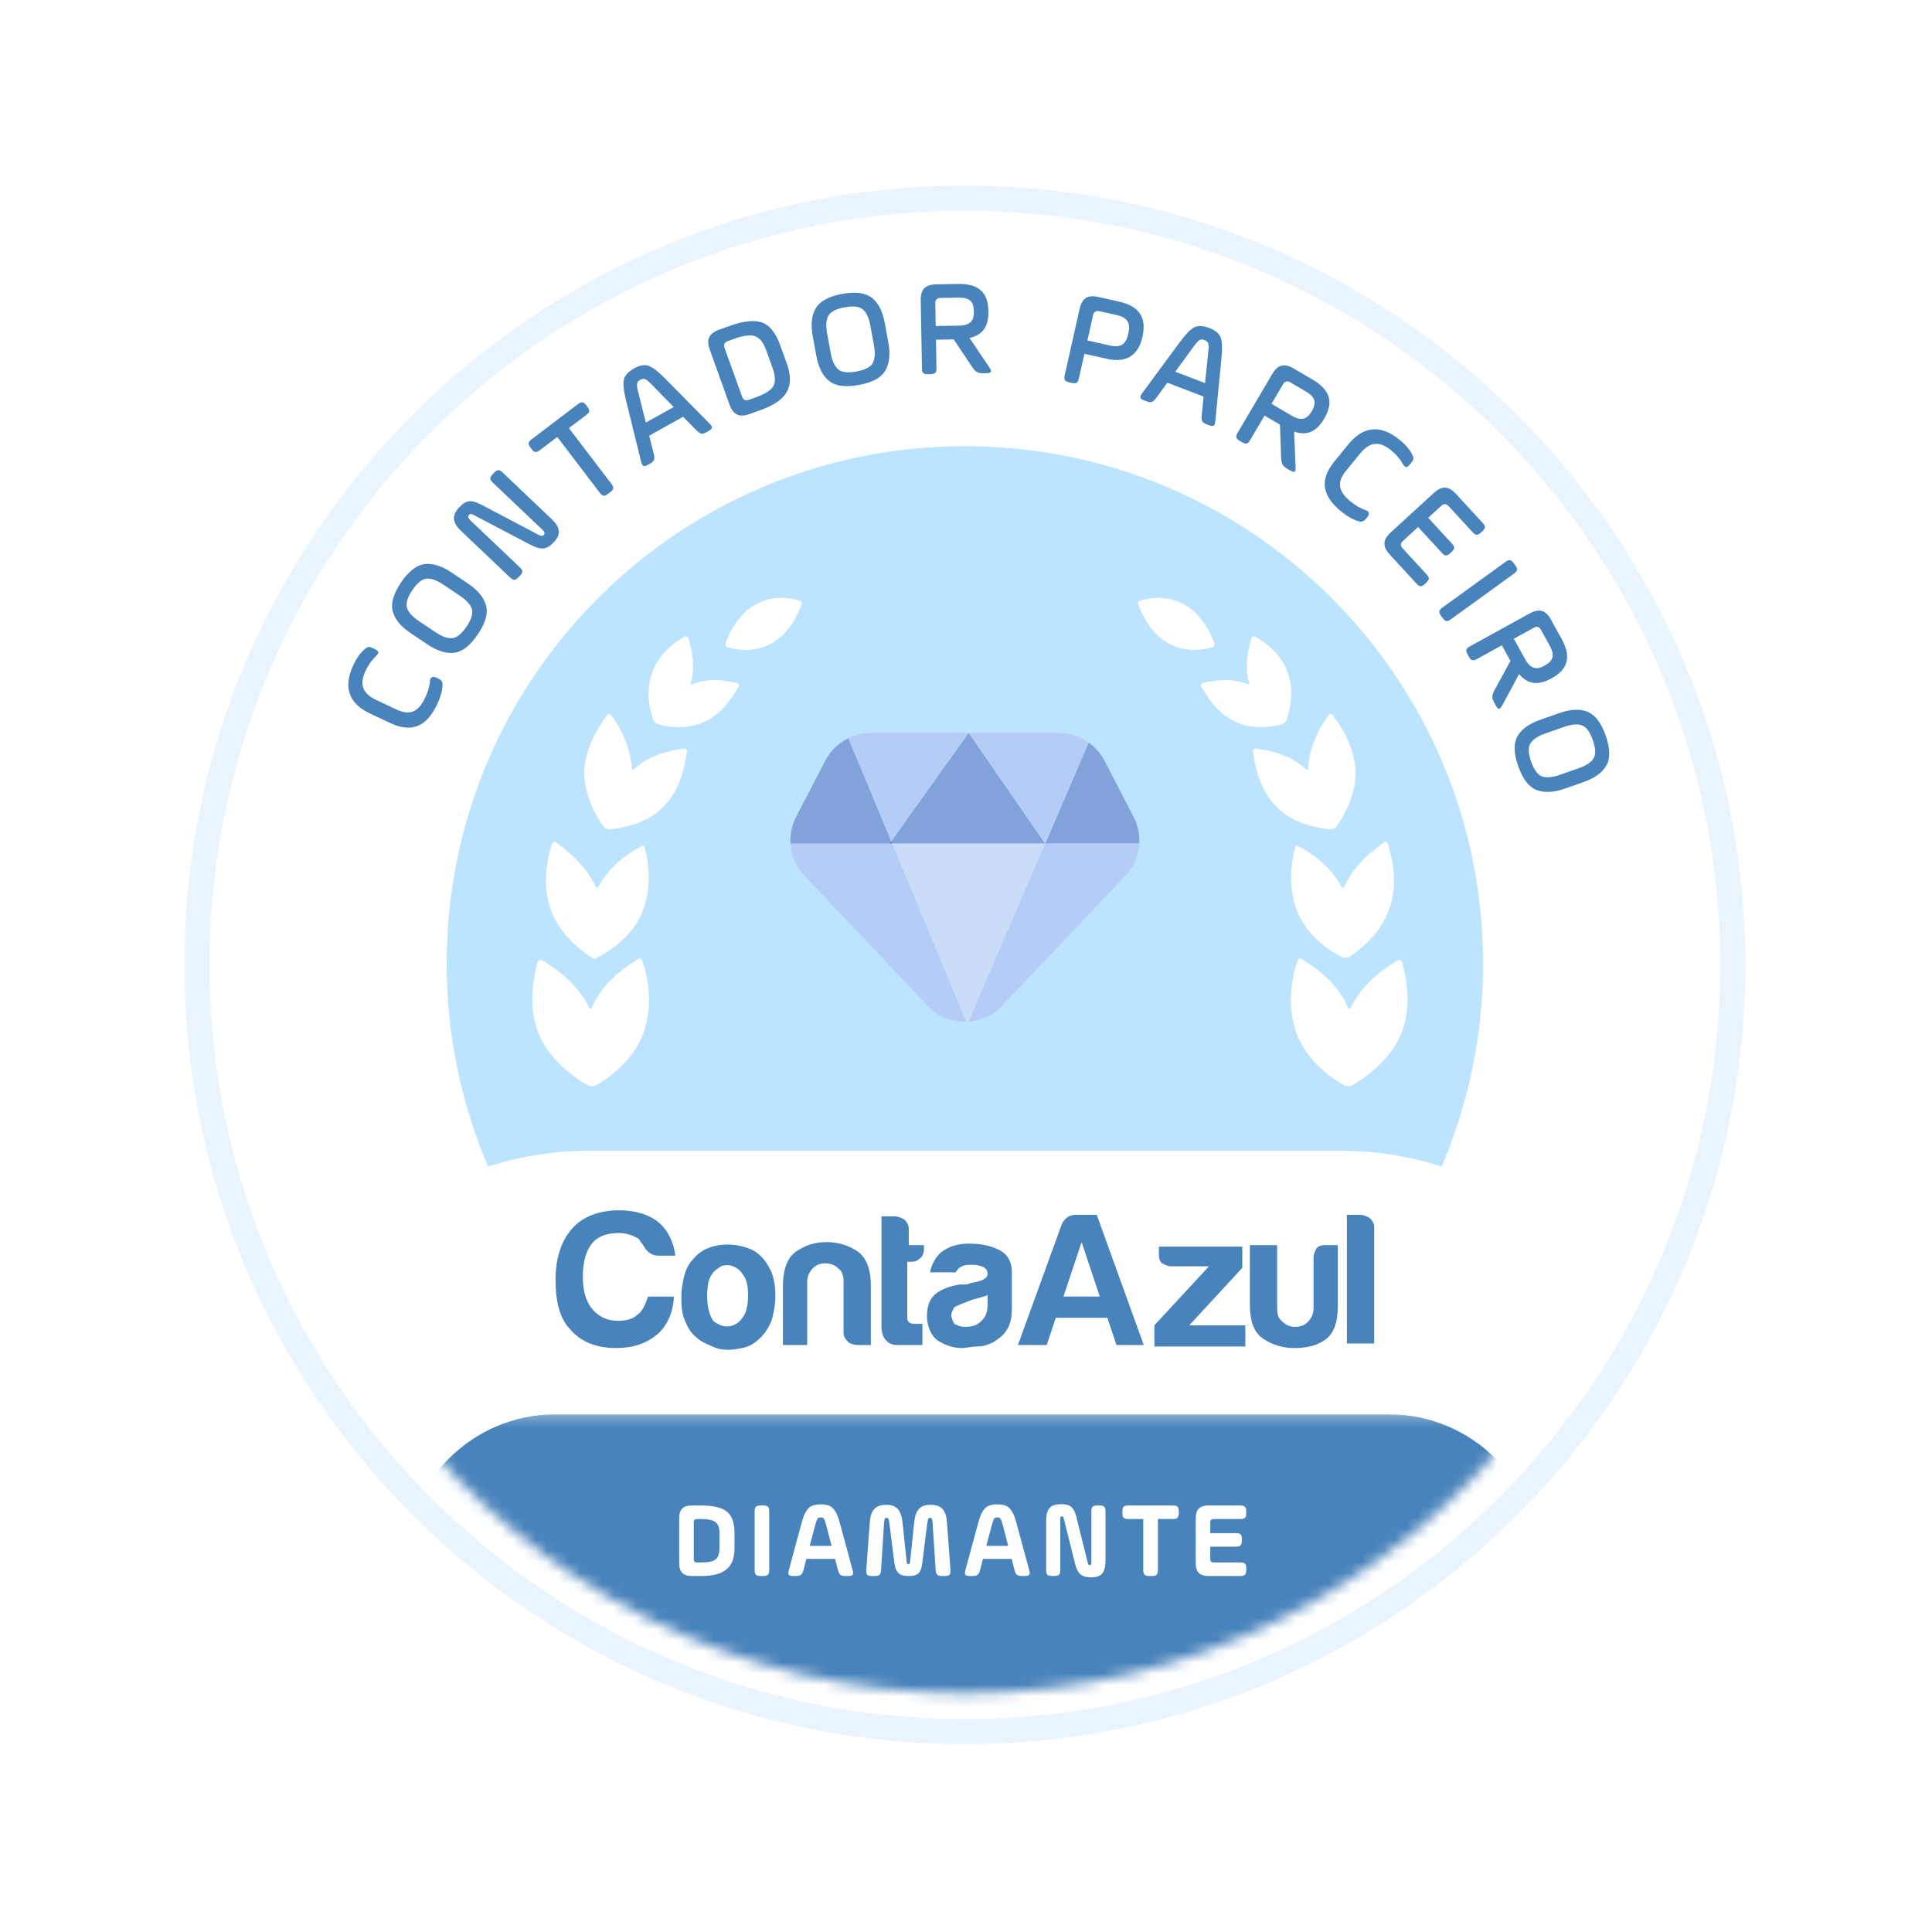 <?xml version="1.0" encoding="UTF-8"?>
<svg width="173px" height="173px" viewBox="0 0 173 173" version="1.1" xmlns="http://www.w3.org/2000/svg" xmlns:xlink="http://www.w3.org/1999/xlink">
    <!-- Generator: Sketch 43.2 (39069) - http://www.bohemiancoding.com/sketch -->
    <title>Page 1</title>
    <desc>Created with Sketch.</desc>
    <defs>
        <filter x="-15.3%" y="-11.1%" width="130.6%" height="130.4%" filterUnits="objectBoundingBox" id="filter-1">
            <feOffset dx="0" dy="6" in="SourceAlpha" result="shadowOffsetOuter1"></feOffset>
            <feGaussianBlur stdDeviation="6.5" in="shadowOffsetOuter1" result="shadowBlurOuter1"></feGaussianBlur>
            <feColorMatrix values="0 0 0 0 0.227   0 0 0 0 0.29   0 0 0 0 0.514  0 0 0 0.5 0" type="matrix" in="shadowBlurOuter1" result="shadowMatrixOuter1"></feColorMatrix>
            <feMerge>
                <feMergeNode in="shadowMatrixOuter1"></feMergeNode>
                <feMergeNode in="SourceGraphic"></feMergeNode>
            </feMerge>
        </filter>
        <path d="M101.347,0.288 C89.788,15.465 71.509,25.263 50.938,25.263 C30.517,25.263 12.354,15.607 0.782,0.619 L0.782,0.288 L101.347,0.288 L101.347,0.288 Z" id="path-2"></path>
    </defs>
    <g id="Projeto" stroke="none" stroke-width="1" fill="none" fill-rule="evenodd">
        <g id="Página_benefícios_novo" transform="translate(-1022, -2993)">
            <g id="Page-1" filter="url(#filter-1)" transform="translate(1035, 3000)">
                <g id="Group-75" transform="translate(0, 0.117)">
                    <path d="M146.797,73.284 C146.797,113.755 113.935,146.562 73.399,146.562 C32.862,146.562 0,113.755 0,73.284 C0,32.812 32.862,0.006 73.399,0.006 C113.935,0.006 146.797,32.812 146.797,73.284" id="Fill-1" fill="#FFFFFF"></path>
                    <path d="M107.075,89.927 C110.215,89.927 113.244,90.426 116.091,91.342 C118.477,85.76 119.803,79.618 119.803,73.166 C119.803,47.579 99.026,26.837 73.398,26.837 C47.771,26.837 26.994,47.579 26.994,73.166 C26.994,79.618 28.32,85.76 30.707,91.342 C33.553,90.426 36.581,89.927 39.722,89.927 L107.075,89.927 Z" id="Fill-3" fill="#BDE4FF"></path>
                    <path d="M73.399,5.753 C36.101,5.753 5.758,36.048 5.758,73.283 C5.758,110.52 36.101,140.815 73.399,140.815 C110.696,140.815 141.039,110.52 141.039,73.283 C141.039,36.048 110.696,5.753 73.399,5.753 M73.399,143.057 C34.862,143.057 3.512,111.758 3.512,73.283 C3.512,34.81 34.862,3.51 73.399,3.51 C111.935,3.51 143.286,34.81 143.286,73.283 C143.286,111.758 111.935,143.057 73.399,143.057" id="Fill-5" fill="#E9F4FD"></path>
                    <path d="M22.505,50.417 C23.591,50.928 24.418,50.743 25.056,49.391 C25.337,48.799 25.485,48.281 25.503,47.838 C25.513,47.556 25.725,47.398 26.083,47.566 L26.251,47.644 C26.598,47.808 26.647,47.995 26.616,48.378 C26.577,48.837 26.428,49.354 26.154,49.935 C25.204,51.948 23.872,52.536 21.934,51.624 L20.144,50.78 C18.207,49.869 17.709,48.405 18.653,46.404 C18.917,45.845 19.217,45.412 19.554,45.107 C19.91,44.783 19.999,44.742 20.357,44.911 L20.525,44.99 C20.929,45.179 20.986,45.317 20.678,45.623 C20.309,45.968 19.993,46.407 19.739,46.942 C19.149,48.195 19.472,48.989 20.714,49.574 L22.505,50.417 Z" id="Fill-7" fill="#4983BB"></path>
                    <path d="M26.712,39.241 C26.106,38.834 25.599,38.657 25.196,38.7 C24.785,38.735 24.354,39.085 23.919,39.731 C23.484,40.378 23.321,40.908 23.442,41.302 C23.554,41.69 23.909,42.092 24.516,42.499 L25.982,43.485 C26.579,43.885 27.085,44.062 27.496,44.026 C27.908,43.991 28.34,43.64 28.774,42.994 C29.21,42.348 29.373,41.818 29.253,41.423 C29.129,41.029 28.774,40.626 28.179,40.227 L26.712,39.241 Z M27.673,45.336 C26.941,45.425 26.133,45.164 25.25,44.571 L23.782,43.585 C22.9,42.993 22.364,42.349 22.171,41.64 C21.979,40.93 22.22,40.064 22.903,39.049 C23.587,38.035 24.3,37.486 25.031,37.397 C25.762,37.307 26.561,37.56 27.442,38.154 L28.911,39.14 C29.794,39.733 30.333,40.393 30.526,41.103 C30.717,41.813 30.476,42.663 29.791,43.675 C29.107,44.69 28.405,45.246 27.673,45.336 L27.673,45.336 Z" id="Fill-9" fill="#4983BB"></path>
                    <path d="M28.326,34.464 C27.464,33.647 27.441,33.027 28.149,32.283 C28.753,31.647 29.227,31.618 30.139,32.094 L35.224,34.772 C35.489,34.906 35.586,34.894 35.696,34.778 C35.807,34.662 35.769,34.505 35.571,34.318 L31.158,30.127 C30.828,29.813 30.823,29.655 31.139,29.323 L31.224,29.235 C31.54,28.903 31.697,28.898 32.029,29.214 L36.351,33.319 C37.222,34.146 37.245,34.748 36.563,35.465 C35.94,36.119 35.432,36.148 34.484,35.656 L29.508,33.044 C29.206,32.877 29.108,32.871 28.98,33.005 C28.869,33.122 28.917,33.287 29.125,33.483 L33.519,37.656 C33.851,37.971 33.855,38.128 33.54,38.459 L33.455,38.55 C33.139,38.879 32.981,38.884 32.649,38.569 L28.326,34.464 Z" id="Fill-11" fill="#4983BB"></path>
                    <path d="M34.518,26.982 C34.248,26.628 34.268,26.473 34.624,26.204 L38.73,23.086 C39.085,22.817 39.241,22.839 39.511,23.192 L39.578,23.281 C39.848,23.635 39.827,23.791 39.471,24.06 L37.945,25.219 L41.727,30.183 C42.003,30.549 41.981,30.703 41.616,30.979 L41.479,31.085 C41.116,31.362 40.958,31.34 40.682,30.977 L36.901,26.011 L35.364,27.177 C35.011,27.446 34.855,27.426 34.585,27.071 L34.518,26.982 Z" id="Fill-13" fill="#4983BB"></path>
                    <path d="M44.83,24.721 L47.327,23.33 L45.371,21.334 C44.844,20.794 44.679,20.702 44.334,20.894 C43.988,21.088 43.969,21.282 44.152,22.015 L44.83,24.721 Z M50.534,24.809 C50.843,25.132 50.833,25.265 50.431,25.488 L50.28,25.572 C49.882,25.795 49.719,25.758 49.389,25.447 L48.169,24.203 L45.133,25.896 L45.555,27.586 C45.648,28.029 45.593,28.187 45.194,28.41 L45.042,28.493 C44.643,28.716 44.524,28.655 44.41,28.224 L43.04,22.663 C42.844,21.853 42.783,21.264 42.859,20.897 C42.942,20.511 43.237,20.176 43.767,19.882 C44.294,19.586 44.736,19.512 45.096,19.65 C45.451,19.778 45.922,20.137 46.508,20.729 L50.534,24.809 Z" id="Fill-15" fill="#4983BB"></path>
                    <path d="M54.678,22.46 C55.515,22.16 56.04,21.828 56.246,21.452 C56.452,21.077 56.433,20.545 56.188,19.86 L55.611,18.256 C55.365,17.571 55.047,17.159 54.648,17.001 C54.25,16.842 53.629,16.907 52.79,17.206 L52.174,17.427 C51.871,17.536 51.773,17.741 51.878,18.031 L53.448,22.402 C53.552,22.692 53.758,22.789 54.06,22.681 L54.678,22.46 Z M50.559,18.201 C50.225,17.271 50.48,16.735 51.411,16.402 L52.376,16.056 C53.601,15.617 54.563,15.522 55.242,15.764 C55.92,16.006 56.463,16.678 56.868,17.806 L57.445,19.409 C58.208,21.536 57.477,22.756 55.091,23.61 L54.124,23.956 C53.193,24.29 52.655,24.035 52.321,23.106 L50.559,18.201 Z" id="Fill-17" fill="#4983BB"></path>
                    <path d="M64.937,16.054 C64.807,15.336 64.58,14.851 64.268,14.593 C63.956,14.324 63.402,14.261 62.635,14.401 C61.87,14.541 61.374,14.795 61.176,15.158 C60.978,15.509 60.936,16.043 61.069,16.76 L61.386,18.498 C61.514,19.202 61.741,19.688 62.057,19.957 C62.369,20.227 62.922,20.29 63.688,20.15 C64.455,20.009 64.95,19.756 65.147,19.394 C65.344,19.031 65.384,18.496 65.256,17.792 L64.937,16.054 Z M61.239,20.998 C60.665,20.537 60.287,19.777 60.095,18.733 L59.777,16.996 C59.586,15.951 59.674,15.118 60.048,14.485 C60.422,13.851 61.211,13.418 62.416,13.198 C63.62,12.978 64.511,13.104 65.087,13.565 C65.662,14.024 66.037,14.772 66.228,15.817 L66.547,17.556 C66.739,18.6 66.642,19.447 66.267,20.081 C65.892,20.713 65.114,21.133 63.909,21.353 C62.704,21.573 61.814,21.458 61.239,20.998 L61.239,20.998 Z" id="Fill-19" fill="#4983BB"></path>
                    <path d="M71.225,13.562 C70.903,13.567 70.744,13.73 70.751,14.04 L70.786,16.079 L72.853,16.042 C73.894,16.024 74.22,15.609 74.205,14.769 C74.191,13.892 73.848,13.515 72.808,13.534 L71.225,13.562 Z M73.815,17.149 L75.57,19.752 C75.862,20.178 75.789,20.291 75.282,20.3 L75.074,20.305 C74.565,20.312 74.365,20.206 74.072,19.778 L72.405,17.274 L70.809,17.302 L70.854,19.811 C70.862,20.268 70.752,20.381 70.295,20.39 L70.133,20.393 C69.675,20.401 69.563,20.291 69.555,19.835 L69.446,13.778 C69.427,12.791 69.842,12.363 70.831,12.345 L72.787,12.31 C74.706,12.276 75.476,13.127 75.506,14.746 C75.528,16.068 75.048,16.867 73.815,17.149 L73.815,17.149 Z" id="Fill-21" fill="#4983BB"></path>
                    <path d="M85.453,14.751 C85.139,14.681 84.947,14.803 84.879,15.104 L84.37,17.371 L86.35,17.814 C87.378,18.045 87.816,17.723 88.033,16.76 C88.247,15.807 87.988,15.319 86.962,15.089 L85.453,14.751 Z M87.23,13.895 C89.101,14.315 89.669,15.403 89.3,17.044 C88.919,18.743 87.845,19.402 86.084,19.008 L84.103,18.564 L83.614,20.734 C83.514,21.18 83.382,21.265 82.934,21.165 L82.778,21.128 C82.331,21.03 82.247,20.896 82.346,20.451 L83.674,14.542 C83.89,13.578 84.392,13.261 85.359,13.477 L87.23,13.895 Z" id="Fill-23" fill="#4983BB"></path>
                    <path d="M92.239,20.167 L94.906,21.188 L95.191,18.414 C95.267,17.664 95.232,17.478 94.861,17.336 C94.492,17.195 94.331,17.305 93.886,17.915 L92.239,20.167 Z M95.826,24.593 C95.775,25.036 95.667,25.113 95.239,24.952 L95.076,24.889 C94.649,24.725 94.574,24.577 94.602,24.124 L94.776,22.393 L91.531,21.153 L90.502,22.558 C90.22,22.912 90.064,22.973 89.637,22.808 L89.477,22.747 C89.048,22.584 89.019,22.454 89.278,22.089 L92.676,17.479 C93.17,16.808 93.585,16.386 93.917,16.208 C94.266,16.024 94.712,16.036 95.278,16.252 C95.843,16.468 96.183,16.757 96.308,17.122 C96.437,17.475 96.462,18.067 96.382,18.895 L95.826,24.593 Z" id="Fill-25" fill="#4983BB"></path>
                    <path d="M102.547,21.125 C102.271,20.962 102.05,21.019 101.894,21.287 L100.857,23.044 L102.638,24.09 C103.534,24.616 104.029,24.434 104.456,23.71 C104.902,22.954 104.809,22.455 103.913,21.928 L102.547,21.125 Z M102.877,25.535 L103.012,28.67 C103.038,29.185 102.918,29.244 102.479,28.986 L102.298,28.88 C101.862,28.623 101.747,28.428 101.722,27.91 L101.612,24.906 L100.235,24.097 L98.961,26.258 C98.729,26.653 98.576,26.693 98.181,26.461 L98.043,26.379 C97.647,26.147 97.608,25.995 97.842,25.601 L100.918,20.383 C101.42,19.531 101.996,19.382 102.849,19.883 L104.535,20.873 C106.187,21.845 106.399,22.972 105.576,24.369 C104.906,25.508 104.075,25.939 102.877,25.535 L102.877,25.535 Z" id="Fill-27" fill="#4983BB"></path>
                    <path d="M107.523,29.046 C106.765,29.973 106.745,30.819 107.905,31.763 C108.413,32.177 108.88,32.445 109.305,32.569 C109.577,32.646 109.682,32.891 109.431,33.197 L109.314,33.34 C109.072,33.638 108.878,33.639 108.514,33.518 C108.077,33.369 107.61,33.101 107.112,32.695 C105.387,31.29 105.134,29.859 106.488,28.203 L107.739,26.672 C109.091,25.015 110.635,24.885 112.349,26.282 C112.829,26.674 113.177,27.067 113.393,27.468 C113.621,27.893 113.638,27.988 113.39,28.293 L113.272,28.436 C112.99,28.782 112.843,28.805 112.621,28.432 C112.372,27.992 112.024,27.58 111.564,27.205 C110.491,26.331 109.641,26.453 108.773,27.515 L107.523,29.046 Z" id="Fill-29" fill="#4983BB"></path>
                    <path d="M113.985,34.074 L112.626,35.319 C112.397,35.527 112.387,35.755 112.605,35.991 L114.722,38.295 C115.025,38.624 115.017,38.78 114.689,39.081 L114.607,39.155 C114.279,39.457 114.121,39.45 113.821,39.122 L111.45,36.545 C110.781,35.818 110.808,35.222 111.537,34.555 L115.385,31.028 C116.115,30.36 116.711,30.385 117.38,31.113 L119.748,33.691 C120.049,34.019 120.044,34.176 119.715,34.475 L119.633,34.552 C119.304,34.852 119.146,34.844 118.846,34.518 L116.727,32.215 C116.51,31.977 116.283,31.967 116.056,32.177 L114.888,33.247 L116.997,35.542 C117.298,35.869 117.291,36.026 116.962,36.327 L116.88,36.402 C116.552,36.703 116.395,36.695 116.094,36.368 L113.985,34.074 Z" id="Fill-31" fill="#4983BB"></path>
                    <path d="M121.777,37.22 C122.148,36.951 122.304,36.975 122.572,37.345 L122.667,37.477 C122.935,37.847 122.91,38 122.541,38.269 L116.949,42.317 C116.579,42.585 116.423,42.561 116.154,42.19 L116.061,42.06 C115.791,41.69 115.816,41.535 116.187,41.266 L121.777,37.22 Z" id="Fill-33" fill="#4983BB"></path>
                    <path d="M124.989,43.288 C124.833,43.007 124.615,42.943 124.345,43.093 L122.556,44.077 L123.554,45.884 C124.055,46.794 124.574,46.888 125.312,46.483 C126.081,46.06 126.256,45.583 125.754,44.673 L124.989,43.288 Z M123.022,47.249 L121.536,50.013 C121.295,50.472 121.162,50.459 120.916,50.016 L120.815,49.832 C120.569,49.388 120.57,49.162 120.814,48.703 L122.253,46.063 L121.482,44.667 L119.282,45.879 C118.881,46.099 118.73,46.055 118.508,45.655 L118.431,45.514 C118.211,45.114 118.253,44.962 118.653,44.742 L123.965,41.818 C124.833,41.343 125.405,41.506 125.883,42.373 L126.828,44.083 C127.753,45.759 127.359,46.838 125.94,47.619 C124.779,48.258 123.846,48.207 123.022,47.249 L123.022,47.249 Z" id="Fill-35" fill="#4983BB"></path>
                    <path d="M128.352,55.678 C129.041,55.437 129.486,55.138 129.691,54.79 C129.909,54.439 129.884,53.884 129.626,53.15 C129.367,52.417 129.039,51.968 128.65,51.83 C128.272,51.688 127.736,51.732 127.047,51.974 L125.379,52.56 C124.702,52.798 124.257,53.097 124.04,53.448 C123.823,53.799 123.846,54.354 124.106,55.089 C124.364,55.822 124.692,56.269 125.082,56.407 C125.473,56.546 126.006,56.502 126.683,56.264 L128.352,55.678 Z M122.883,52.807 C123.248,52.168 123.941,51.677 124.945,51.325 L126.612,50.739 C127.616,50.386 128.453,50.341 129.138,50.612 C129.824,50.883 130.375,51.59 130.78,52.745 C131.187,53.898 131.201,54.797 130.837,55.435 C130.471,56.075 129.791,56.562 128.788,56.914 L127.119,57.5 C126.115,57.851 125.263,57.889 124.578,57.619 C123.891,57.349 123.357,56.647 122.949,55.493 C122.545,54.341 122.519,53.446 122.883,52.807 L122.883,52.807 Z" id="Fill-37" fill="#4983BB"></path>
                    <path d="M80.59,62.424 L89.014,62.424 C89.062,61.616 88.905,60.794 88.517,60.045 L85.889,54.98 C85.551,54.328 85.062,53.789 84.486,53.375 L80.59,62.424 Z" id="Fill-41" fill="#82A3DA"></path>
                    <polygon id="Fill-43" fill="#82A3DA" points="73.739 52.503 66.8 62.221 66.884 62.425 80.591 62.425"></polygon>
                    <polygon id="Fill-45" fill="#606060" points="66.655 62.424 66.884 62.424 66.8 62.22"></polygon>
                    <path d="M73.739,52.503 L80.591,62.425 L84.486,53.374 C83.719,52.824 82.79,52.503 81.809,52.503 L64.988,52.503 C64.267,52.503 63.578,52.68 62.956,52.987 L66.8,62.221 L73.739,52.503 Z" id="Fill-47" fill="#B5CCF6"></path>
                    <path d="M66.884,62.424 L73.529,78.385 C73.594,78.383 73.658,78.379 73.723,78.376 L80.591,62.424 L66.884,62.424 Z" id="Fill-49" fill="#C9DCF8"></path>
                    <path d="M80.59,62.424 L80.59,62.424 L73.723,78.376 C74.94,78.289 76.13,77.731 76.974,76.687 L88.013,65.038 C88.627,64.276 88.959,63.359 89.014,62.424 L80.59,62.424 Z" id="Fill-51" fill="#B5CCF6"></path>
                    <path d="M66.655,62.424 L57.783,62.424 C57.838,63.359 58.169,64.276 58.785,65.038 L69.823,76.687 C70.773,77.862 72.158,78.425 73.529,78.385 L66.884,62.424 L66.655,62.424 Z" id="Fill-53" fill="#B5CCF6"></path>
                    <path d="M66.8,62.22 L62.956,52.987 C62.094,53.413 61.366,54.097 60.907,54.981 L58.28,60.045 C57.891,60.794 57.734,61.616 57.783,62.424 L66.655,62.424 L66.8,62.22 Z" id="Fill-55" fill="#82A3DA"></path>
                    <path d="M47.334,103.256 C47.198,104.612 46.656,105.696 45.84,106.373 C44.89,107.186 43.668,107.593 42.176,107.593 C40.41,107.593 39.053,107.052 38.103,105.966 C37.152,105.018 36.746,103.527 36.746,101.495 C36.746,99.461 37.288,97.97 38.238,96.886 C39.19,95.803 40.682,95.26 42.447,95.26 C43.94,95.26 45.162,95.666 45.977,96.344 C46.792,97.021 47.334,98.106 47.47,99.325 L45.977,99.325 C45.434,99.325 45.026,99.055 44.755,98.648 C44.62,98.377 44.348,98.106 44.212,97.835 C43.804,97.564 43.126,97.293 42.447,97.293 C41.362,97.293 40.546,97.564 40.004,98.241 C39.46,98.92 39.19,99.868 39.19,101.224 C39.19,102.442 39.46,103.391 40.004,104.069 C40.546,104.747 41.362,105.154 42.312,105.154 C42.99,105.154 43.668,105.018 44.076,104.612 C44.484,104.341 44.755,103.798 45.026,102.985 L47.334,102.985 L47.334,103.256 Z" id="Fill-57" fill="#4983BB"></path>
                    <path d="M49.371,106.644 C48.827,106.238 48.555,105.696 48.285,105.018 C48.013,104.34 48.013,103.663 48.013,102.849 C48.013,102.307 48.149,101.629 48.285,101.087 C48.42,100.546 48.692,100.003 49.099,99.597 C49.642,98.919 50.457,98.512 51.407,98.377 C52.357,98.242 53.171,98.377 53.986,98.648 C54.8,98.919 55.479,99.597 55.886,100.409 C56.294,101.087 56.43,102.037 56.43,102.984 C56.43,103.663 56.294,104.34 56.158,104.883 C56.022,105.424 55.751,105.831 55.479,106.238 C54.936,106.915 54.258,107.458 53.443,107.594 C52.764,107.728 51.949,107.864 51.135,107.594 C50.457,107.321 49.777,107.051 49.371,106.644 M50.999,100.681 C50.457,101.223 50.321,101.901 50.321,102.984 C50.321,104.069 50.592,104.747 50.864,105.154 C50.999,105.289 51.271,105.424 51.542,105.56 C51.949,105.696 52.221,105.696 52.628,105.56 C53.036,105.424 53.307,105.154 53.579,104.747 C53.85,104.34 53.986,103.663 53.986,102.849 C53.986,102.037 53.85,101.494 53.579,101.087 C53.307,100.681 53.036,100.409 52.628,100.274 C52.357,100.139 51.949,100.139 51.542,100.274 C51.407,100.409 51.135,100.546 50.999,100.681" id="Fill-59" fill="#4983BB"></path>
                    <path d="M64.982,107.322 L63.76,107.322 C63.488,107.322 63.082,107.186 62.946,107.052 C62.674,106.78 62.538,106.508 62.538,106.238 L62.538,101.629 C62.538,101.087 62.402,100.681 61.996,100.41 C61.724,100.139 61.316,100.004 60.91,100.004 C60.502,100.004 60.094,100.139 59.824,100.41 C59.552,100.681 59.28,101.087 59.28,101.629 L59.28,107.322 L57.108,107.322 L57.108,102.036 C57.108,100.545 57.516,99.461 58.33,98.919 C59.144,98.377 59.958,98.106 61.046,98.106 C61.996,98.106 62.946,98.377 63.76,98.919 C64.574,99.461 64.982,100.545 64.982,102.036 L64.982,107.322 Z" id="Fill-61" fill="#4983BB"></path>
                    <path d="M69.733,107.322 L67.29,107.322 C66.475,107.322 65.932,106.645 65.932,105.696 L65.932,95.803 L67.154,95.803 C67.426,95.803 67.697,95.938 67.968,96.073 C68.24,96.344 68.376,96.615 68.376,96.886 L68.376,98.377 L69.733,98.377 L69.733,98.784 C69.733,99.055 69.598,99.461 69.326,99.597 C69.055,99.868 68.783,99.868 68.512,99.868 L68.24,99.868 L68.24,104.882 C68.24,105.289 68.512,105.425 68.918,105.425 L69.598,105.425 L69.598,107.322 L69.733,107.322 Z" id="Fill-63" fill="#4983BB"></path>
                    <path d="M75.978,107.051 C75.435,107.322 75.027,107.457 74.484,107.457 C73.941,107.457 73.534,107.593 73.127,107.593 C72.312,107.593 71.634,107.322 70.955,106.916 C70.412,106.509 70.005,105.696 70.005,104.746 C70.005,103.799 70.276,103.12 70.819,102.715 C71.362,102.308 72.041,102.036 72.991,101.901 L73.399,101.901 C73.534,101.901 73.67,101.901 73.941,101.765 C74.892,101.629 75.435,101.359 75.435,100.952 C75.435,100.681 75.299,100.409 74.892,100.275 C74.484,100.139 74.213,100.139 73.941,100.139 C73.67,100.139 73.399,100.139 73.127,100.275 C72.855,100.409 72.72,100.545 72.584,100.816 L70.276,100.816 C70.412,100.139 70.684,99.598 71.227,99.055 C71.905,98.512 72.72,98.242 73.806,98.242 C75.027,98.242 75.978,98.512 76.656,98.919 C77.335,99.325 77.607,100.003 77.607,100.816 L77.607,103.934 C77.607,104.882 77.471,105.56 77.064,106.102 C76.793,106.509 76.385,106.78 75.978,107.051 L75.978,107.051 Z M75.435,102.849 C75.163,102.985 74.621,103.12 74.077,103.256 L73.399,103.526 C72.991,103.663 72.72,103.799 72.448,103.934 C72.312,104.205 72.177,104.476 72.177,104.612 C72.177,104.882 72.312,105.154 72.448,105.425 C72.72,105.56 72.991,105.696 73.399,105.696 C74.077,105.696 74.484,105.56 74.892,105.154 C75.299,104.746 75.435,104.34 75.435,103.663 L75.435,102.849 Z" id="Fill-65" fill="#4983BB"></path>
                    <path d="M83.309,95.666 L85.209,95.666 L89.417,107.322 L86.974,107.322 L86.159,104.883 L81.543,104.883 L80.729,107.322 L78.149,107.322 L82.087,96.48 C82.359,95.938 82.765,95.666 83.309,95.666 L83.309,95.666 Z M83.851,98.106 L82.223,102.984 L85.481,102.984 L83.851,98.106 Z" id="Fill-67" fill="#4983BB"></path>
                    <path d="M90.368,107.322 L90.368,105.56 L95.255,100.275 L91.861,100.275 C91.59,100.275 91.318,100.139 91.046,100.004 C90.774,99.731 90.774,99.461 90.774,99.19 L90.774,98.513 L98.241,98.513 L98.241,100.41 L93.49,105.56 L98.512,105.56 L98.512,107.458 L90.368,107.458 L90.368,107.322 Z" id="Fill-69" fill="#4983BB"></path>
                    <path d="M106.793,98.512 L106.793,103.799 C106.793,105.424 106.387,106.374 105.571,106.916 C104.757,107.458 103.807,107.594 102.857,107.594 C101.906,107.594 100.956,107.321 100.141,106.78 C99.327,106.238 98.92,105.289 98.92,103.663 L98.92,98.378 L101.363,98.378 L101.363,104.069 C101.363,104.611 101.499,105.018 101.906,105.289 C102.178,105.56 102.585,105.696 102.993,105.696 C103.399,105.696 103.807,105.56 104.079,105.289 C104.35,105.018 104.621,104.611 104.621,104.069 L104.621,99.462 C104.621,99.189 104.757,98.919 104.893,98.648 C105.165,98.378 105.437,98.378 105.707,98.378 L106.793,98.378 L106.793,98.512 Z" id="Fill-71" fill="#4983BB"></path>
                    <path d="M107.608,95.666 L108.83,95.666 C109.102,95.666 109.372,95.802 109.644,95.938 C109.916,96.208 110.052,96.48 110.052,96.751 L110.052,107.186 L107.608,107.186 L107.608,95.666 Z" id="Fill-73" fill="#4983BB"></path>
                </g>
                <g id="Group-78" transform="translate(22.461, 113.359)">
                    <mask id="mask-3" fill="white">
                        <use xlink:href="#path-2"></use>
                    </mask>
                    <g id="Clip-77"></g>
                    <path d="M88.936,0.288 L14.258,0.288 C6.846,0.288 0.782,6.342 0.782,13.742 L0.782,20.181 C0.782,27.582 6.846,33.636 14.258,33.636 L88.936,33.636 C96.348,33.636 102.412,27.582 102.412,20.181 L102.412,13.742 C102.412,6.342 96.348,0.288 88.936,0.288" id="Fill-76" fill="#4983BB" mask="url(#mask-3)"></path>
                </g>
                <g id="Group-115" transform="translate(33.691, 40.48)" fill="#FFFFFF">
                    <path d="M73.787,43.779 C72.981,43.319 70.447,41.824 69.412,39.065 C68.375,36.306 69.181,33.316 69.527,32.511 C69.527,32.397 69.757,32.282 69.872,32.397 C70.563,32.857 72.981,34.236 74.018,36.765 C74.018,36.881 74.133,36.881 74.248,36.765 C75.4,34.351 77.818,32.857 78.509,32.511 C78.624,32.397 78.739,32.511 78.855,32.627 C79.085,33.546 79.891,36.535 78.739,39.179 C77.588,41.824 75.054,43.319 74.248,43.779 L73.787,43.779 Z" id="Fill-79"></path>
                    <path d="M74.018,32.282 L73.557,32.282 C72.867,31.936 70.563,30.672 69.527,28.258 C68.49,25.843 69.066,23.198 69.296,22.394 C69.296,22.278 69.411,22.164 69.527,22.278 C70.217,22.624 72.29,23.773 73.442,25.957 C73.557,26.072 73.557,26.072 73.672,25.957 C74.594,23.773 76.666,22.394 77.242,21.934 C77.358,21.819 77.472,21.934 77.588,22.048 C77.818,22.853 78.624,25.497 77.702,27.913 C76.896,30.327 74.708,31.822 74.018,32.282" id="Fill-81"></path>
                    <path d="M72.406,20.784 C71.599,20.668 69.181,20.438 67.569,18.714 C65.957,17.105 65.611,14.576 65.497,13.771 C65.497,13.656 65.611,13.541 65.727,13.541 C66.418,13.656 68.605,13.886 70.218,15.381 C70.332,15.495 70.448,15.495 70.448,15.265 C70.563,13.081 71.829,11.127 72.29,10.552 C72.406,10.436 72.521,10.436 72.636,10.552 C73.096,11.127 74.593,13.195 74.709,15.611 C74.709,18.024 73.326,20.094 72.866,20.668 C72.751,20.668 72.521,20.784 72.406,20.784" id="Fill-83"></path>
                    <path d="M68.49,11.012 C68.49,11.127 68.26,11.241 68.144,11.357 C67.454,11.587 65.496,11.931 63.883,11.127 C62.156,10.322 61.235,8.598 60.889,8.022 C60.775,7.907 60.889,7.793 61.005,7.677 C61.581,7.563 63.423,7.103 65.036,7.793 C65.15,7.793 65.266,7.793 65.15,7.677 C64.69,6.068 65.15,4.344 65.381,3.654 C65.381,3.539 65.612,3.423 65.726,3.539 C66.303,3.884 68.03,4.918 68.606,6.758 C69.297,8.482 68.72,10.436 68.49,11.012" id="Fill-85"></path>
                    <path d="M61.926,4.458 C61.236,4.688 59.507,5.034 57.896,4.113 C56.283,3.194 55.477,1.354 55.247,0.664 C55.132,0.55 55.247,0.32 55.362,0.32 C56.053,0.09 57.78,-0.255 59.393,0.664 C61.005,1.585 61.811,3.424 62.042,4.113 C62.042,4.229 62.042,4.458 61.926,4.458" id="Fill-87"></path>
                    <path d="M6.535,43.779 C7.341,43.319 9.875,41.824 10.91,39.065 C11.947,36.306 11.142,33.316 10.796,32.511 C10.796,32.397 10.565,32.282 10.45,32.397 C9.759,32.857 7.341,34.236 6.305,36.765 C6.305,36.881 6.189,36.881 6.074,36.765 C4.922,34.351 2.504,32.857 1.812,32.511 C1.698,32.397 1.582,32.511 1.468,32.627 C1.237,33.546 0.431,36.535 1.582,39.179 C2.734,41.824 5.268,43.319 6.074,43.779 L6.535,43.779 Z" id="Fill-89"></path>
                    <path d="M6.305,32.282 C6.42,32.397 6.65,32.397 6.765,32.282 C7.456,31.936 9.759,30.672 10.796,28.258 C11.832,25.843 11.256,23.198 11.026,22.394 C11.026,22.278 10.911,22.164 10.796,22.278 C10.105,22.624 8.032,23.773 6.881,25.957 C6.765,26.072 6.765,26.072 6.65,25.957 C5.728,23.773 3.655,22.394 3.079,21.934 C2.965,21.819 2.849,21.934 2.734,22.048 C2.504,22.853 1.698,25.497 2.619,27.913 C3.425,30.327 5.614,31.822 6.305,32.282" id="Fill-91"></path>
                    <path d="M7.917,20.784 C8.723,20.668 11.141,20.438 12.754,18.714 C14.365,17.105 14.711,14.576 14.826,13.771 C14.826,13.656 14.711,13.541 14.595,13.541 C13.905,13.656 11.717,13.886 10.104,15.381 C9.99,15.495 9.874,15.495 9.874,15.265 C9.76,13.081 8.493,11.127 8.032,10.552 C7.917,10.436 7.801,10.436 7.686,10.552 C7.226,11.127 5.729,13.195 5.613,15.611 C5.613,18.024 6.996,20.094 7.456,20.668 C7.571,20.668 7.801,20.784 7.917,20.784" id="Fill-93"></path>
                    <path d="M11.832,11.012 C11.832,11.127 12.062,11.241 12.178,11.357 C12.869,11.587 14.826,11.931 16.439,11.127 C18.166,10.322 19.087,8.598 19.433,8.022 C19.547,7.907 19.433,7.793 19.317,7.677 C18.741,7.563 16.899,7.103 15.287,7.793 C15.172,7.793 15.056,7.793 15.172,7.677 C15.632,6.068 15.172,4.344 14.942,3.654 C14.942,3.539 14.71,3.423 14.596,3.539 C14.02,3.884 12.292,4.918 11.716,6.758 C11.026,8.482 11.602,10.436 11.832,11.012" id="Fill-95"></path>
                    <path d="M18.396,4.458 C19.087,4.688 20.814,5.034 22.426,4.113 C24.039,3.194 24.846,1.354 25.076,0.664 C25.19,0.55 25.076,0.32 24.96,0.32 C24.269,0.09 22.541,-0.255 20.929,0.664 C19.317,1.585 18.512,3.424 18.28,4.113 C18.28,4.229 18.28,4.458 18.396,4.458" id="Fill-97"></path>
                    <path d="M16.101,86.428 C16.733,86.428 17.162,86.341 17.386,86.156 C17.619,85.971 17.736,85.641 17.736,85.165 L17.736,83.804 C17.736,83.327 17.619,83.008 17.386,82.823 C17.162,82.638 16.733,82.541 16.101,82.541 L15.721,82.541 C15.527,82.541 15.429,82.638 15.429,82.833 L15.429,86.136 C15.429,86.331 15.527,86.428 15.721,86.428 L16.101,86.428 Z M14.126,82.492 C14.126,81.677 14.476,81.326 15.293,81.326 L16.101,81.326 C17.152,81.326 17.911,81.501 18.378,81.861 C18.846,82.221 19.079,82.861 19.079,83.804 L19.079,85.165 C19.079,86.904 18.136,87.643 16.101,87.643 L15.293,87.643 C14.476,87.643 14.126,87.293 14.126,86.477 L14.126,82.492 Z" id="Fill-99"></path>
                    <path d="M20.884,81.89 C20.884,81.453 20.991,81.326 21.448,81.326 L21.624,81.326 C22.081,81.326 22.188,81.453 22.188,81.89 L22.188,87.079 C22.188,87.517 22.081,87.643 21.624,87.643 L21.448,87.643 C20.991,87.643 20.884,87.517 20.884,87.079 L20.884,81.89 Z" id="Fill-101"></path>
                    <path d="M25.816,84.941 L27.773,84.941 L27.305,83.134 C27.218,82.813 27.149,82.619 27.101,82.532 C27.053,82.443 26.945,82.395 26.799,82.395 C26.653,82.395 26.546,82.443 26.497,82.532 C26.449,82.619 26.381,82.813 26.294,83.134 L25.816,84.941 Z M29.651,87.099 C29.768,87.535 29.69,87.642 29.233,87.642 L29.047,87.642 C28.59,87.642 28.454,87.535 28.338,87.099 L28.085,86.108 L25.514,86.108 L25.261,87.099 C25.145,87.535 25.009,87.642 24.551,87.642 L24.365,87.642 C23.908,87.642 23.831,87.535 23.948,87.099 L25.038,83.076 C25.232,82.347 25.339,82.045 25.603,81.696 C25.865,81.346 26.215,81.229 26.799,81.229 C27.384,81.229 27.734,81.346 27.996,81.696 C28.259,82.045 28.367,82.347 28.561,83.076 L29.651,87.099 Z" id="Fill-103"></path>
                    <path d="M38.415,87.079 C38.445,87.535 38.328,87.643 37.89,87.643 L37.694,87.643 C37.237,87.643 37.121,87.517 37.091,87.079 L36.82,82.92 C36.79,82.522 36.76,82.434 36.595,82.434 C36.439,82.434 36.391,82.522 36.342,82.92 L35.894,86.487 C35.846,86.923 35.729,87.235 35.554,87.399 C35.389,87.565 35.087,87.643 34.649,87.643 C33.9,87.643 33.52,87.38 33.402,86.487 L32.945,82.92 C32.897,82.522 32.847,82.434 32.692,82.434 C32.536,82.434 32.497,82.522 32.468,82.92 L32.205,87.079 C32.176,87.517 32.059,87.643 31.602,87.643 L31.408,87.643 C30.97,87.643 30.853,87.535 30.882,87.079 L31.193,82.823 C31.271,81.764 31.7,81.267 32.672,81.267 C33.577,81.267 34.006,81.734 34.123,82.823 L34.484,86.254 C34.512,86.535 34.532,86.574 34.649,86.574 C34.766,86.574 34.785,86.535 34.814,86.254 L35.174,82.823 C35.281,81.744 35.709,81.267 36.614,81.267 C37.617,81.267 38.026,81.744 38.104,82.823 L38.415,87.079 Z" id="Fill-105"></path>
                    <path d="M41.629,84.941 L43.586,84.941 L43.119,83.134 C43.031,82.813 42.962,82.619 42.914,82.532 C42.866,82.443 42.758,82.395 42.612,82.395 C42.467,82.395 42.359,82.443 42.311,82.532 C42.262,82.619 42.193,82.813 42.107,83.134 L41.629,84.941 Z M45.465,87.099 C45.581,87.535 45.504,87.642 45.046,87.642 L44.86,87.642 C44.403,87.642 44.267,87.535 44.151,87.099 L43.898,86.108 L41.327,86.108 L41.075,87.099 C40.958,87.535 40.822,87.642 40.365,87.642 L40.178,87.642 C39.721,87.642 39.644,87.535 39.761,87.099 L40.851,83.076 C41.045,82.347 41.152,82.045 41.415,81.696 C41.678,81.346 42.028,81.229 42.612,81.229 C43.197,81.229 43.548,81.346 43.809,81.696 C44.072,82.045 44.18,82.347 44.374,83.076 L45.465,87.099 Z" id="Fill-107"></path>
                    <path d="M46.987,82.706 C46.987,81.589 47.377,81.21 48.34,81.21 C49.148,81.21 49.479,81.491 49.702,82.395 L50.714,86.466 C50.743,86.603 50.802,86.671 50.889,86.671 C51.007,86.671 51.035,86.622 51.035,86.399 L51.035,81.889 C51.035,81.453 51.143,81.327 51.6,81.327 L51.736,81.327 C52.194,81.327 52.301,81.453 52.301,81.889 L52.301,86.263 C52.301,87.38 51.922,87.76 50.997,87.76 C50.15,87.76 49.809,87.457 49.575,86.535 L48.583,82.57 C48.534,82.347 48.505,82.299 48.388,82.299 C48.272,82.299 48.251,82.347 48.251,82.589 L48.251,87.078 C48.251,87.517 48.145,87.642 47.688,87.642 L47.551,87.642 C47.094,87.642 46.987,87.517 46.987,87.078 L46.987,82.706 Z" id="Fill-109"></path>
                    <path d="M53.813,81.89 C53.813,81.453 53.921,81.326 54.378,81.326 L58.301,81.326 C58.739,81.326 58.865,81.453 58.865,81.89 L58.865,81.977 C58.865,82.434 58.739,82.541 58.301,82.541 L56.996,82.541 L56.996,87.079 C56.996,87.517 56.87,87.643 56.432,87.643 L56.247,87.643 C55.79,87.643 55.682,87.517 55.682,87.079 L55.682,82.541 L54.378,82.541 C53.921,82.541 53.813,82.434 53.813,81.977 L53.813,81.89 Z" id="Fill-111"></path>
                    <path d="M61.683,85.019 L61.683,86.136 C61.683,86.331 61.781,86.429 61.975,86.429 L64.34,86.429 C64.778,86.429 64.905,86.535 64.905,86.991 L64.905,87.079 C64.905,87.517 64.778,87.643 64.34,87.643 L61.547,87.643 C60.729,87.643 60.379,87.293 60.379,86.477 L60.379,82.492 C60.379,81.677 60.729,81.326 61.547,81.326 L64.34,81.326 C64.778,81.326 64.905,81.453 64.905,81.89 L64.905,81.977 C64.905,82.434 64.778,82.541 64.34,82.541 L61.975,82.541 C61.781,82.541 61.683,82.638 61.683,82.833 L61.683,83.804 L63.951,83.804 C64.389,83.804 64.515,83.911 64.515,84.368 L64.515,84.455 C64.515,84.892 64.389,85.019 63.951,85.019 L61.683,85.019 Z" id="Fill-113"></path>
                </g>
            </g>
        </g>
    </g>
</svg>